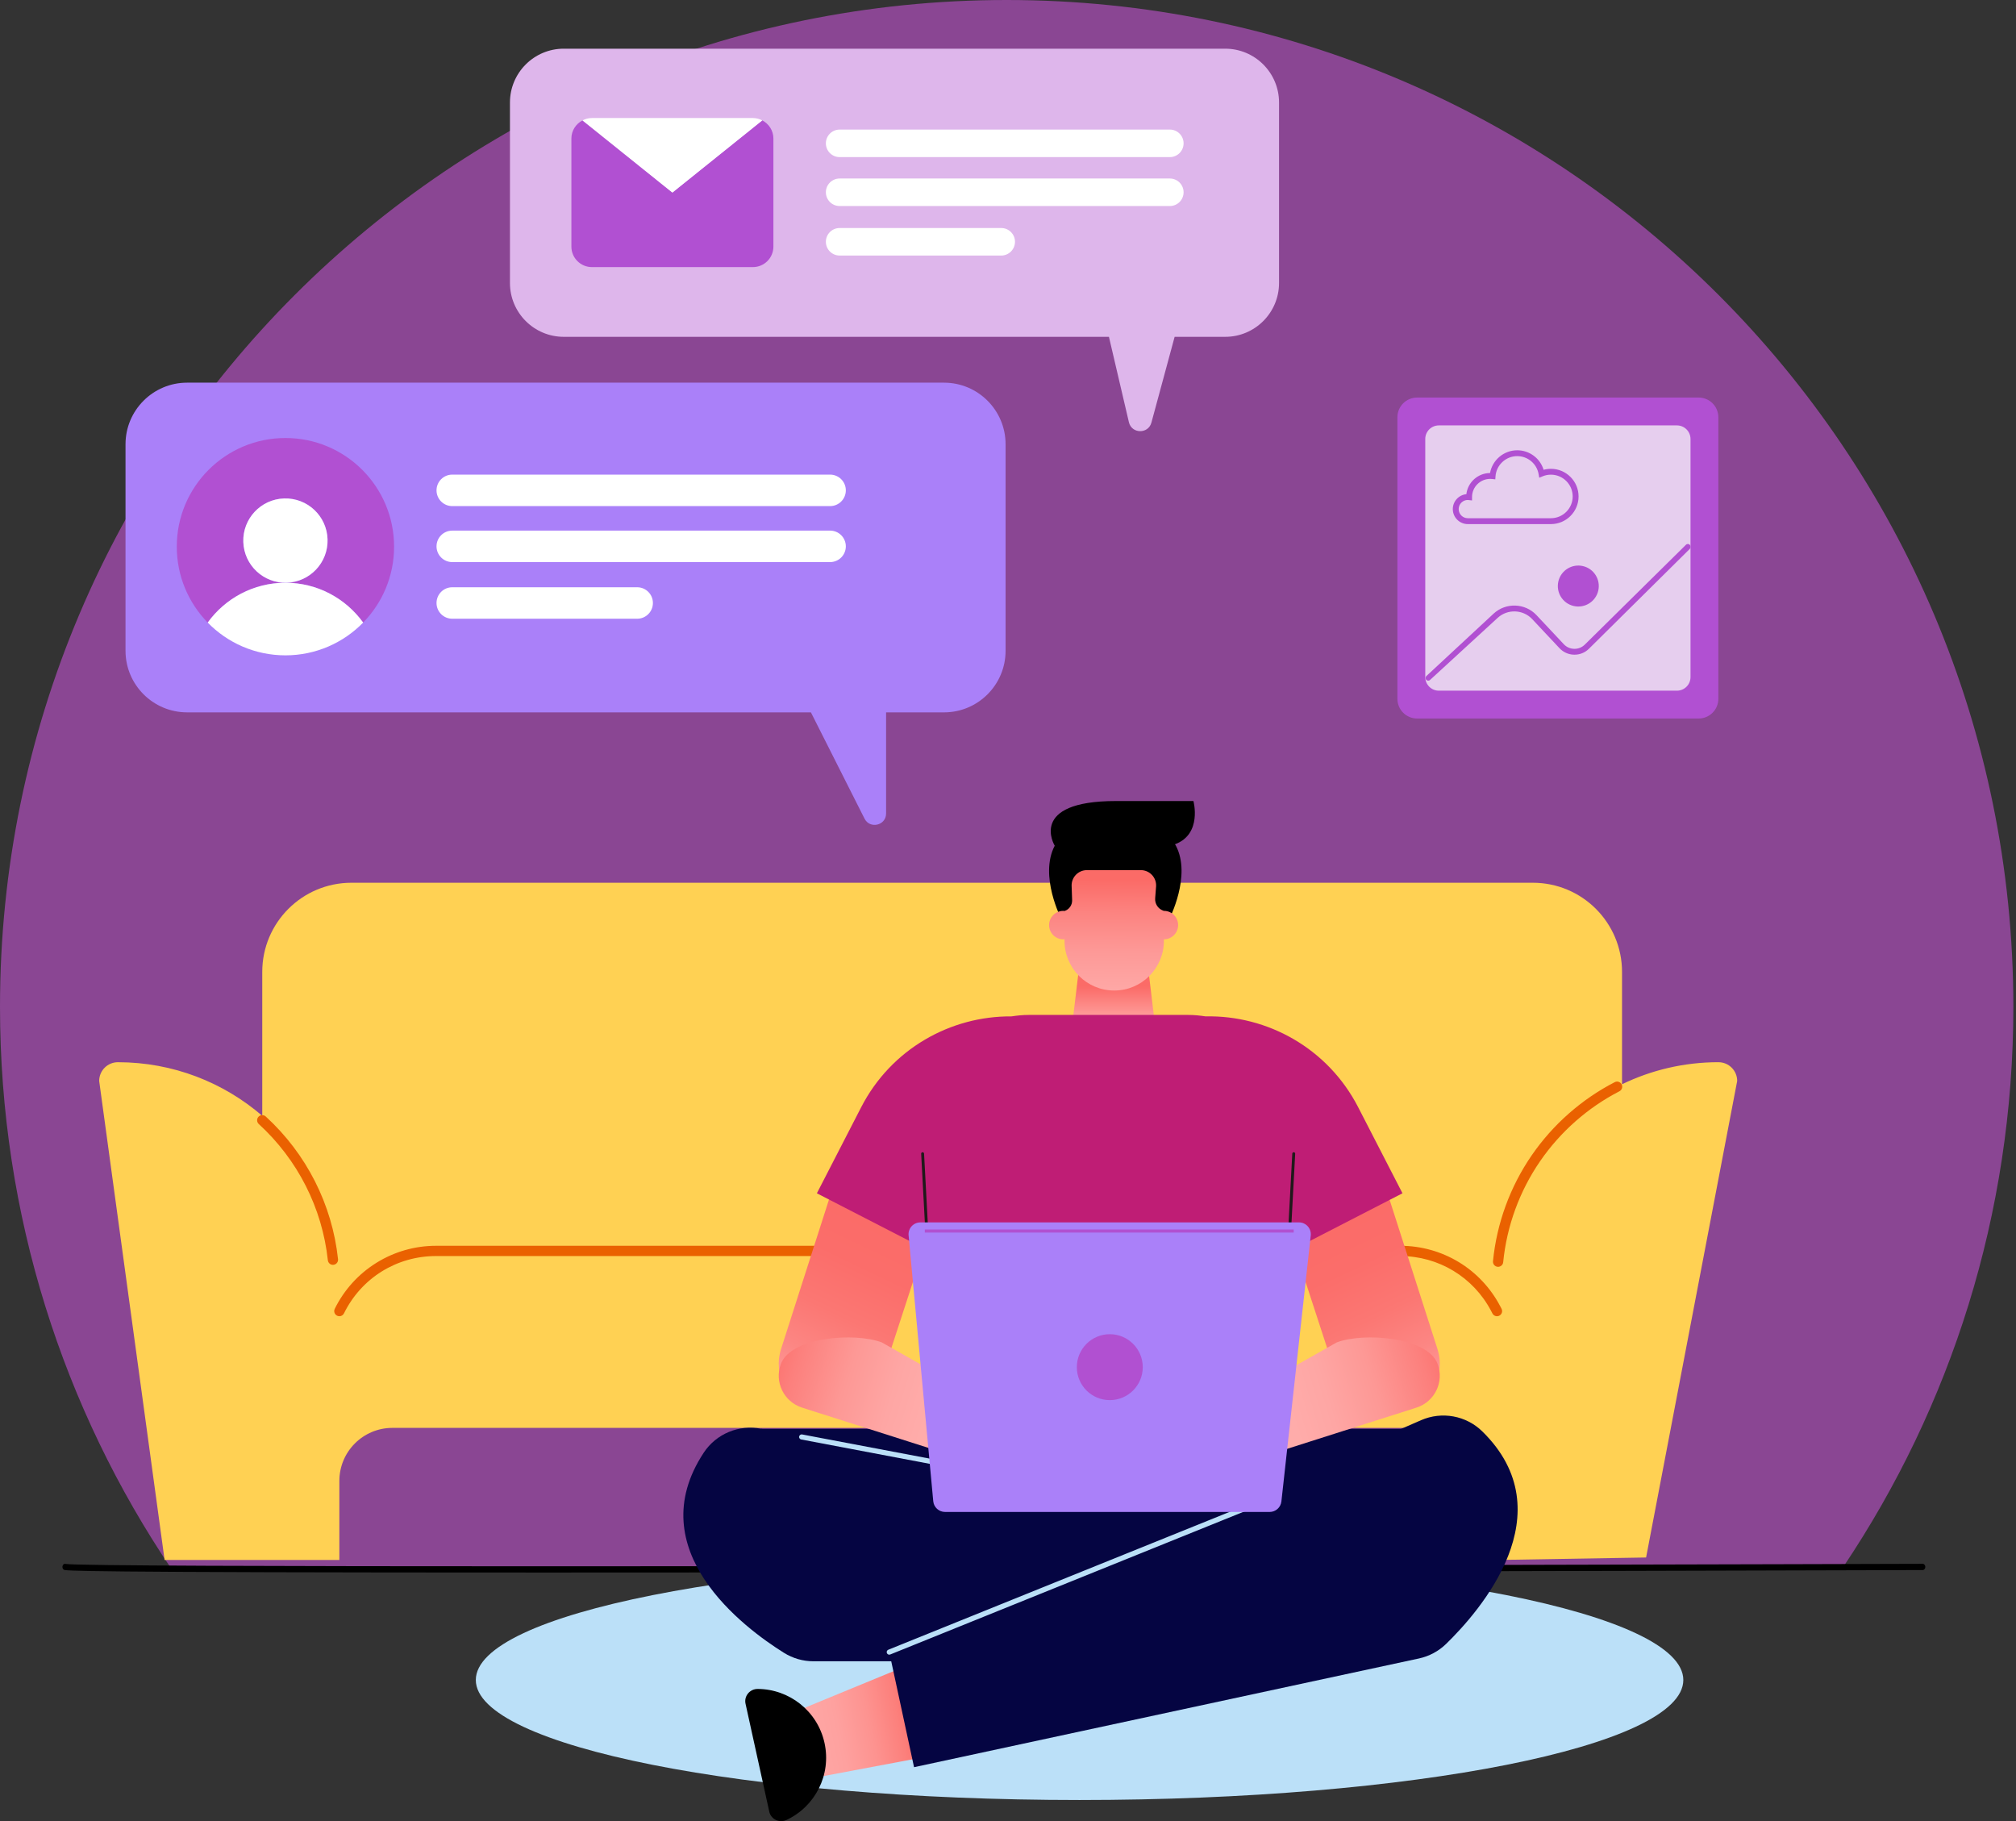 <svg width="579" height="523" viewBox="0 0 579 523" fill="none" xmlns="http://www.w3.org/2000/svg">
<rect x="0" y="0" width="579" height="523" fill="#333333" stroke="none"/>
<path d="M529.393 449.978C560.242 403.991 578.239 348.656 578.239 289.118C578.239 129.443 448.795 0 289.118 0C129.44 0 0 129.443 0 289.118C0 348.998 18.202 404.624 49.378 450.768L529.396 449.978H529.393Z" fill="#8A4693"/>
<path d="M493.546 305.041C483.618 305.041 474.223 307.319 465.851 311.376V279.118C465.851 264.973 454.386 253.508 440.241 253.508H100.93C86.784 253.508 75.319 264.973 75.319 279.118V320.434C64.185 310.851 49.705 305.045 33.864 305.045C30.892 305.045 28.485 307.452 28.485 310.424L47.273 447.991H97.466V425.29C97.466 416.879 104.286 410.06 112.697 410.06H414.716C423.128 410.06 429.947 416.879 429.947 425.29V447.991L472.761 447.279L498.924 310.424C498.924 307.452 496.517 305.045 493.546 305.045V305.041Z" fill="#FFD153"/>
<path d="M430.256 363.8C430.209 363.8 430.159 363.8 430.109 363.793C429.3 363.714 428.707 362.992 428.79 362.183C429.864 351.297 433.712 340.776 439.924 331.762C446.007 322.934 454.246 315.676 463.756 310.772C464.479 310.398 465.366 310.682 465.74 311.404C466.113 312.126 465.83 313.014 465.107 313.387C456.028 318.069 448.16 325 442.35 333.432C436.421 342.038 432.746 352.08 431.722 362.471C431.646 363.232 431.007 363.8 430.259 363.8H430.256Z" fill="#EA6100"/>
<path d="M95.622 363.239C94.879 363.239 94.243 362.679 94.16 361.924C92.547 346.927 85.505 333.03 74.323 322.801C73.723 322.251 73.684 321.32 74.23 320.72C74.78 320.12 75.71 320.081 76.31 320.627C88.02 331.345 95.396 345.896 97.085 361.608C97.171 362.417 96.585 363.142 95.777 363.229C95.723 363.236 95.669 363.236 95.619 363.236L95.622 363.239Z" fill="#EA6100"/>
<path d="M97.462 377.989C97.243 377.989 97.024 377.939 96.812 377.838C96.083 377.479 95.781 376.599 96.14 375.869C98.817 370.429 102.952 365.863 108.098 362.661C113.243 359.457 119.167 357.764 125.229 357.764H402.155C414.246 357.764 425.247 364.415 430.867 375.122L431.24 375.837C431.618 376.555 431.341 377.446 430.622 377.824C429.904 378.201 429.013 377.924 428.635 377.206L428.262 376.491C423.153 366.757 413.153 360.711 402.159 360.711H125.236C113.918 360.711 103.782 367.02 98.788 377.173C98.533 377.694 98.009 377.996 97.466 377.996L97.462 377.989Z" fill="#EA6100"/>
<path d="M487.854 114.169H406.999C403.873 114.169 401.34 116.702 401.34 119.828V200.683C401.34 203.809 403.873 206.342 406.999 206.342H487.854C490.98 206.342 493.513 203.809 493.513 200.683V119.828C493.513 116.702 490.98 114.169 487.854 114.169Z" fill="#B150D2"/>
<path d="M481.617 122.167H413.24C411.085 122.167 409.338 123.914 409.338 126.069V194.446C409.338 196.601 411.085 198.348 413.24 198.348H481.617C483.772 198.348 485.519 196.601 485.519 194.446V126.069C485.519 123.914 483.772 122.167 481.617 122.167Z" fill="#E6CEEE"/>
<path d="M409.438 194.88C409.377 194.611 409.463 194.327 409.665 194.14L428.995 176.197C432.509 172.971 438.02 173.175 441.286 176.653L449.123 185C449.909 185.837 450.973 186.311 452.123 186.329C453.265 186.358 454.354 185.916 455.169 185.108L484.211 156.447C484.7 155.965 485.523 156.31 485.523 156.996V157.101C485.523 157.305 485.44 157.503 485.293 157.647L456.352 186.304C455.209 187.436 453.707 188.043 452.09 188.011C450.484 187.982 448.993 187.321 447.894 186.15L440.057 177.803C437.424 174.997 432.972 174.832 430.137 177.433L410.714 195.268C410.279 195.667 409.575 195.452 409.442 194.877L409.438 194.88Z" fill="#B150D2"/>
<path d="M459.018 169.65C459.764 166.488 457.806 163.32 454.645 162.574C451.483 161.828 448.316 163.786 447.569 166.947C446.823 170.109 448.781 173.277 451.943 174.023C455.104 174.769 458.272 172.811 459.018 169.65Z" fill="#B150D2"/>
<path d="M445.429 150.508H421.554C419.179 150.508 417.249 148.575 417.249 146.204C417.249 143.969 418.96 142.129 421.141 141.917C421.547 138.515 424.439 135.867 427.942 135.842C428.61 132.119 431.891 129.31 435.746 129.31C439.274 129.31 442.325 131.616 443.331 134.918C444.013 134.731 444.718 134.634 445.433 134.634C449.809 134.634 453.369 138.195 453.369 142.571C453.369 146.947 449.809 150.508 445.433 150.508H445.429ZM421.554 143.581C420.109 143.581 418.935 144.756 418.935 146.2C418.935 147.644 420.109 148.819 421.554 148.819H445.429C448.875 148.819 451.681 146.013 451.681 142.568C451.681 139.122 448.875 136.316 445.429 136.316C444.606 136.316 443.805 136.474 443.047 136.79L442.077 137.189L441.893 136.154C441.369 133.161 438.782 130.991 435.742 130.991C432.487 130.991 429.749 133.535 429.516 136.783L429.451 137.66L428.578 137.563C428.362 137.537 428.168 137.527 427.985 137.527C425.118 137.527 422.786 139.851 422.772 142.715C422.772 142.736 422.772 142.758 422.772 142.776V143.717L421.701 143.599C421.651 143.592 421.6 143.584 421.55 143.584L421.554 143.581Z" fill="#B150D2"/>
<path d="M351.887 13.981H161.924C153.383 13.981 146.46 20.904 146.46 29.445V81.266C146.46 89.806 153.383 96.73 161.924 96.73H318.49L324.221 121.241C325.011 124.618 329.786 124.701 330.692 121.352L337.357 96.73H351.879C360.42 96.73 367.344 89.806 367.344 81.266V29.445C367.344 20.904 360.42 13.981 351.879 13.981H351.887Z" fill="#DEB6EB"/>
<path d="M335.978 45.117H241.145C238.964 45.117 237.193 43.349 237.193 41.165C237.193 38.984 238.961 37.212 241.145 37.212H335.978C338.159 37.212 339.93 38.98 339.93 41.165C339.93 43.346 338.162 45.117 335.978 45.117Z" fill="white"/>
<path d="M335.978 51.264H241.145C238.963 51.264 237.193 53.034 237.193 55.217C237.193 57.399 238.963 59.169 241.145 59.169H335.978C338.16 59.169 339.93 57.399 339.93 55.217C339.93 53.034 338.16 51.264 335.978 51.264Z" fill="white"/>
<path d="M287.555 65.482H241.145C238.963 65.482 237.193 67.251 237.193 69.434C237.193 71.617 238.963 73.386 241.145 73.386H287.555C289.738 73.386 291.508 71.617 291.508 69.434C291.508 67.251 289.738 65.482 287.555 65.482Z" fill="white"/>
<path d="M218.922 34.575L193.11 55.3L167.298 34.575C165.409 35.556 164.104 37.507 164.104 39.782V70.817C164.104 74.069 166.742 76.706 169.993 76.706H216.234C219.486 76.706 222.123 74.069 222.123 70.817V39.782C222.123 37.507 220.819 35.553 218.929 34.575H218.922Z" fill="#B150D2"/>
<path d="M218.922 34.576C218.11 34.155 217.204 33.897 216.231 33.897H169.989C169.012 33.897 168.107 34.155 167.298 34.576L193.11 55.3L218.922 34.576Z" fill="white"/>
<path d="M271.107 109.892H53.744C43.971 109.892 36.049 117.814 36.049 127.587V186.881C36.049 196.654 43.971 204.577 53.744 204.577H232.896L248.291 235.088C249.844 238.167 254.489 237.06 254.489 233.615V204.58H271.11C280.883 204.58 288.806 196.658 288.806 186.885V127.59C288.806 117.818 280.883 109.895 271.11 109.895L271.107 109.892Z" fill="#AA80F9"/>
<path d="M238.403 136.3H129.889C127.393 136.3 125.369 138.323 125.369 140.819V140.823C125.369 143.319 127.393 145.343 129.889 145.343H238.403C240.899 145.343 242.923 143.319 242.923 140.823V140.819C242.923 138.323 240.899 136.3 238.403 136.3Z" fill="white"/>
<path d="M238.403 161.421H129.889C127.392 161.421 125.369 159.398 125.369 156.901C125.369 154.404 127.392 152.381 129.889 152.381H238.403C240.9 152.381 242.923 154.404 242.923 156.901C242.923 159.398 240.9 161.421 238.403 161.421Z" fill="white"/>
<path d="M182.996 177.687H129.889C127.392 177.687 125.369 175.664 125.369 173.167C125.369 170.67 127.392 168.647 129.889 168.647H182.996C185.493 168.647 187.516 170.67 187.516 173.167C187.516 175.664 185.493 177.687 182.996 177.687Z" fill="white"/>
<path d="M81.977 167.347C75.29 167.347 69.872 161.929 69.872 155.242C69.872 148.556 75.29 143.137 81.977 143.137C88.663 143.137 94.082 148.556 94.082 155.242C94.082 161.929 88.663 167.347 81.977 167.347C91.171 167.347 99.299 171.863 104.304 178.783C109.794 173.16 113.182 165.471 113.182 156.992C113.182 139.76 99.212 125.787 81.977 125.787C64.742 125.787 50.772 139.757 50.772 156.992C50.772 165.471 54.16 173.16 59.65 178.783C64.655 171.86 72.779 167.347 81.977 167.347Z" fill="#B150D2"/>
<path d="M82.378 167.343C89.06 167.122 94.296 161.526 94.075 154.844C93.853 148.163 88.257 142.926 81.576 143.147C74.894 143.369 69.657 148.965 69.879 155.647C70.1 162.328 75.697 167.565 82.378 167.343Z" fill="white"/>
<path d="M81.977 188.2C90.729 188.2 98.634 184.593 104.303 178.787C99.298 171.863 91.175 167.35 81.977 167.35C72.779 167.35 64.655 171.867 59.65 178.787C65.316 184.593 73.224 188.2 81.977 188.2Z" fill="white"/>
<path d="M156.911 451.6C19.714 451.6 18.801 451.058 18.352 450.796C17.975 450.576 17.821 450.041 18.004 449.595C18.169 449.193 18.557 449.003 18.909 449.132C21.503 449.635 79.67 449.804 156.692 449.804C313.553 449.804 548.668 449.103 552.196 449.092C552.613 449.092 552.955 449.495 552.955 449.987C552.955 450.483 552.617 450.885 552.2 450.889C550.874 450.893 417.989 451.291 286.476 451.489C233.502 451.568 190.99 451.6 156.911 451.6Z" fill="black"/>
<g style="mix-blend-mode:multiply">
<path d="M310.053 516.925C405.819 516.925 483.452 501.494 483.452 482.458C483.452 463.422 405.819 447.991 310.053 447.991C214.287 447.991 136.653 463.422 136.653 482.458C136.653 501.494 214.287 516.925 310.053 516.925Z" fill="#BBE0F8"/>
</g>
<path d="M342.751 230.039H320.475C295.073 230.039 302.92 242.873 302.92 242.873C298.371 251.532 304.835 263.942 304.835 263.942H335.806C335.806 263.942 342.27 251.532 337.721 242.873C337.642 242.722 337.545 242.596 337.459 242.452C345.356 239.542 342.755 230.042 342.755 230.042L342.751 230.039Z" fill="black"/>
<path d="M409.561 410.326H218.639V452.938H409.561V410.326Z" fill="#050542"/>
<path d="M381.971 443.281V477.087H233.636C230.628 477.087 227.693 476.242 225.142 474.647C213.655 467.468 183.672 445.142 202.122 417.171C205.708 411.734 212.258 409.033 218.642 410.319L381.974 443.277L381.971 443.281Z" fill="#050542"/>
<path d="M233.873 510.547L229.59 491.063L263.446 477.119L269.332 503.875L233.873 510.547Z" fill="url(#paint0_linear_1952_5698)"/>
<path d="M262.516 507.501L407.527 476.275C410.466 475.642 413.161 474.198 415.317 472.103C425.036 462.664 449.644 434.532 425.722 411.07C421.073 406.51 414.099 405.245 408.131 407.85L255.398 474.453" fill="#050542"/>
<path d="M255.399 475.186C255.107 475.186 254.831 475.013 254.716 474.726C254.565 474.349 254.745 473.921 255.122 473.767L363.273 430.091C363.651 429.94 364.078 430.119 364.233 430.497C364.383 430.874 364.204 431.302 363.827 431.456L255.679 475.132C255.589 475.168 255.496 475.186 255.402 475.186H255.399Z" fill="#BBE0F8"/>
<path d="M220.931 520.252C221.416 522.462 223.827 523.608 225.878 522.656C234.074 518.837 238.824 509.728 236.801 500.531C234.778 491.333 226.644 485.056 217.604 485.031C215.344 485.023 213.637 487.079 214.122 489.285L220.934 520.252H220.931Z" fill="black"/>
<path d="M330.348 432.369C330.301 432.369 330.258 432.365 330.211 432.354L230.104 413.387C229.705 413.312 229.443 412.927 229.519 412.529C229.594 412.13 229.979 411.867 230.377 411.943L330.484 430.91C330.883 430.985 331.145 431.37 331.07 431.769C331.002 432.121 330.693 432.369 330.348 432.369Z" fill="#BBE0F8"/>
<path d="M402.113 405.678L403.741 405.146C411.175 402.717 415.235 394.719 412.802 387.282L398.768 343.516L371.516 357.547L384.249 396.617C386.678 404.05 394.676 408.107 402.113 405.678Z" fill="url(#paint1_linear_1952_5698)"/>
<path d="M338.008 426.168L406.809 404.237C412.058 402.562 414.832 396.832 412.885 391.676C409.964 383.937 391.665 382.586 383.922 385.507L333.42 414.013L338.008 426.165V426.168Z" fill="url(#paint2_linear_1952_5698)"/>
<path d="M235.051 405.678L233.424 405.146C225.99 402.717 221.93 394.719 224.362 387.282L238.396 343.516L265.649 357.547L252.915 396.617C250.486 404.05 242.489 408.107 235.051 405.678Z" fill="url(#paint3_linear_1952_5698)"/>
<path d="M299.156 426.168L230.355 404.237C225.105 402.562 222.332 396.832 224.279 391.676C227.2 383.937 245.499 382.586 253.242 385.507L303.744 414.013L299.156 426.165V426.168Z" fill="url(#paint4_linear_1952_5698)"/>
<path d="M332.996 305.092H306.656L309.785 278.9H329.863L332.996 305.092Z" fill="url(#paint5_linear_1952_5698)"/>
<path d="M402.796 342.688L390.067 317.961C381.364 301.06 364.036 291.499 346.229 291.884C344.609 291.632 342.956 291.467 341.26 291.467H295.479C293.786 291.467 292.137 291.632 290.517 291.884C272.944 291.747 255.931 301.268 247.34 317.961L234.61 342.688L266.58 359.144L269.39 427.129C269.473 429.167 271.151 430.773 273.188 430.773H363.547C365.584 430.773 367.262 429.167 367.345 427.129L370.14 359.496L402.793 342.688H402.796Z" fill="#BF1D75"/>
<path d="M370.075 359.503C370.075 359.503 370.061 359.503 370.054 359.503C369.824 359.492 369.648 359.295 369.658 359.065L371.146 331.291C371.157 331.061 371.351 330.885 371.584 330.896C371.814 330.907 371.99 331.104 371.98 331.334L370.492 359.108C370.481 359.33 370.294 359.503 370.075 359.503Z" fill="#1F191A"/>
<path d="M266.465 359.503C266.246 359.503 266.059 359.33 266.048 359.108L264.561 331.334C264.55 331.104 264.726 330.907 264.956 330.896C265.183 330.885 265.384 331.061 265.395 331.291L266.882 359.065C266.893 359.295 266.717 359.492 266.487 359.503C266.48 359.503 266.472 359.503 266.465 359.503Z" fill="#1F191A"/>
<path d="M334.268 261.582L334.049 261.503C332.579 260.971 331.645 259.523 331.767 257.967L332.026 254.608C332.223 252.06 330.208 249.883 327.653 249.883H312.157C309.674 249.883 307.684 251.942 307.773 254.424L307.917 258.502C307.967 259.911 307.076 261.183 305.736 261.618C305.621 261.607 305.51 261.582 305.391 261.582C303.135 261.582 301.303 263.41 301.303 265.67C301.303 267.93 303.131 269.759 305.391 269.759C305.51 269.759 305.621 269.734 305.736 269.723V270.194C305.736 278.073 312.125 284.461 320.004 284.461C327.883 284.461 334.271 278.073 334.271 270.194V269.756C336.528 269.756 338.36 267.927 338.36 265.667C338.36 263.407 336.531 261.578 334.271 261.578L334.268 261.582Z" fill="url(#paint6_linear_1952_5698)"/>
<path d="M364.647 434.201H271.417C269.664 434.201 268.194 432.865 268.032 431.119L260.951 354.758C260.767 352.767 262.334 351.046 264.335 351.046H373.072C375.095 351.046 376.672 352.807 376.45 354.819L368.021 431.18C367.83 432.901 366.375 434.205 364.643 434.205L364.647 434.201Z" fill="#AA80F9"/>
<path d="M318.736 402.087C323.965 402.087 328.203 397.849 328.203 392.62C328.203 387.391 323.965 383.153 318.736 383.153C313.507 383.153 309.269 387.391 309.269 392.62C309.269 397.849 313.507 402.087 318.736 402.087Z" fill="#B150D1"/>
<path d="M371.559 353.079H265.607V353.967H371.559V353.079Z" fill="#B150D1"/>
<defs>
<linearGradient id="paint0_linear_1952_5698" x1="189.845" y1="505.759" x2="263.464" y2="491.051" gradientUnits="userSpaceOnUse">
<stop offset="0.3" stop-color="#FFACAA"/>
<stop offset="0.54" stop-color="#FEA9A7"/>
<stop offset="0.69" stop-color="#FEA19F"/>
<stop offset="0.81" stop-color="#FD9390"/>
<stop offset="0.92" stop-color="#FC807C"/>
<stop offset="1" stop-color="#FB6B67"/>
</linearGradient>
<linearGradient id="paint1_linear_1952_5698" x1="411.893" y1="412.86" x2="379.848" y2="345.798" gradientUnits="userSpaceOnUse">
<stop offset="0.08" stop-color="#FFACAA"/>
<stop offset="0.17" stop-color="#FE9C9A"/>
<stop offset="0.34" stop-color="#FC8683"/>
<stop offset="0.52" stop-color="#FB7773"/>
<stop offset="0.73" stop-color="#FB6D6A"/>
<stop offset="1" stop-color="#FB6B67"/>
</linearGradient>
<linearGradient id="paint2_linear_1952_5698" x1="328.519" y1="415.702" x2="418.246" y2="388.381" gradientUnits="userSpaceOnUse">
<stop offset="0.46" stop-color="#FFACAA"/>
<stop offset="0.58" stop-color="#FEA6A4"/>
<stop offset="0.73" stop-color="#FD9895"/>
<stop offset="0.89" stop-color="#FC807D"/>
<stop offset="1" stop-color="#FB6B67"/>
</linearGradient>
<linearGradient id="paint3_linear_1952_5698" x1="225.275" y1="412.86" x2="257.32" y2="345.798" gradientUnits="userSpaceOnUse">
<stop offset="0.08" stop-color="#FFACAA"/>
<stop offset="0.17" stop-color="#FE9C9A"/>
<stop offset="0.34" stop-color="#FC8683"/>
<stop offset="0.52" stop-color="#FB7773"/>
<stop offset="0.73" stop-color="#FB6D6A"/>
<stop offset="1" stop-color="#FB6B67"/>
</linearGradient>
<linearGradient id="paint4_linear_1952_5698" x1="308.645" y1="415.702" x2="218.922" y2="388.381" gradientUnits="userSpaceOnUse">
<stop offset="0.46" stop-color="#FFACAA"/>
<stop offset="0.58" stop-color="#FEA6A4"/>
<stop offset="0.73" stop-color="#FD9895"/>
<stop offset="0.89" stop-color="#FC807D"/>
<stop offset="1" stop-color="#FB6B67"/>
</linearGradient>
<linearGradient id="paint5_linear_1952_5698" x1="319.824" y1="311.182" x2="319.824" y2="278.731" gradientUnits="userSpaceOnUse">
<stop offset="0.51" stop-color="#FFACAA"/>
<stop offset="0.86" stop-color="#FB6B67"/>
</linearGradient>
<linearGradient id="paint6_linear_1952_5698" x1="319.612" y1="293.164" x2="319.928" y2="252.729" gradientUnits="userSpaceOnUse">
<stop stop-color="#FFACAA"/>
<stop offset="0.23" stop-color="#FEA7A5"/>
<stop offset="0.49" stop-color="#FD9997"/>
<stop offset="0.77" stop-color="#FC8380"/>
<stop offset="1" stop-color="#FB6B67"/>
</linearGradient>
</defs>
</svg>
